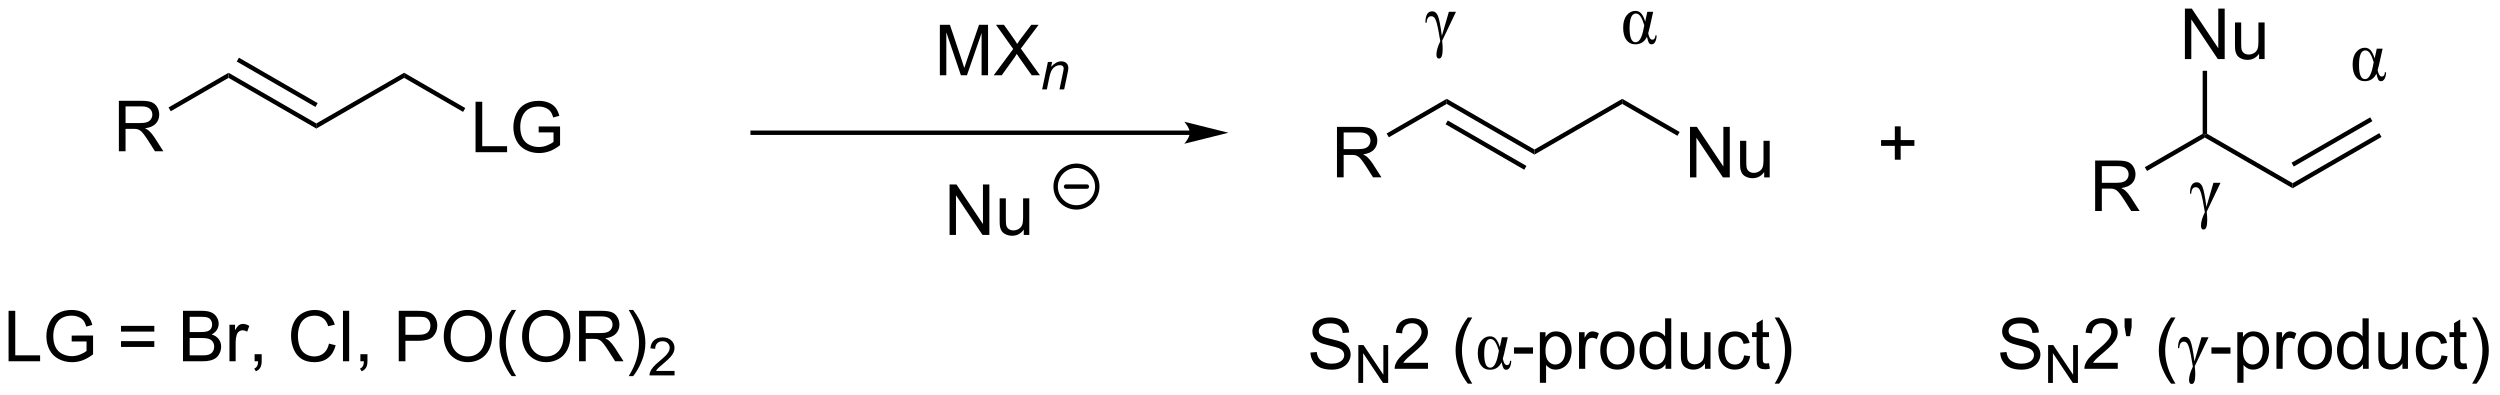 <?xml version="1.0" encoding="UTF-8"?>
<!DOCTYPE svg PUBLIC '-//W3C//DTD SVG 1.0//EN'
          'http://www.w3.org/TR/2001/REC-SVG-20010904/DTD/svg10.dtd'>
<svg stroke-dasharray="none" shape-rendering="auto" xmlns="http://www.w3.org/2000/svg" font-family="'Dialog'" text-rendering="auto" width="778" fill-opacity="1" color-interpolation="auto" color-rendering="auto" preserveAspectRatio="xMidYMid meet" font-size="12px" viewBox="0 0 778 123" fill="black" xmlns:xlink="http://www.w3.org/1999/xlink" stroke="black" image-rendering="auto" stroke-miterlimit="10" stroke-linecap="square" stroke-linejoin="miter" font-style="normal" stroke-width="1" height="123" stroke-dashoffset="0" font-weight="normal" stroke-opacity="1"
><!--Generated by the Batik Graphics2D SVG Generator--><defs id="genericDefs"
  /><g
  ><defs id="defs1"
    ><clipPath clipPathUnits="userSpaceOnUse" id="clipPath1"
      ><path d="M1.248 4.867 L292.683 4.867 L292.683 50.679 L1.248 50.679 L1.248 4.867 Z"
      /></clipPath
      ><clipPath clipPathUnits="userSpaceOnUse" id="clipPath2"
      ><path d="M-0.386 30.284 L-0.386 74.822 L282.945 74.822 L282.945 30.284 Z"
      /></clipPath
    ></defs
    ><g transform="scale(2.667,2.667) translate(-1.248,-4.867) matrix(1.029,0,0,1.029,1.646,-26.283)"
    ><path d="M25.549 39.113 L25.549 38.535 L35.508 44.285 L35.508 44.863 ZM26.459 37.248 L35.383 42.4 L35.633 41.967 L26.709 36.815 Z" stroke="none" clip-path="url(#clipPath2)"
    /></g
    ><g transform="matrix(2.743,0,0,2.743,1.06,-83.066)"
    ><path d="M13.1 47.447 L13.1 41.72 L15.639 41.72 Q16.404 41.72 16.803 41.874 Q17.201 42.027 17.438 42.418 Q17.678 42.809 17.678 43.282 Q17.678 43.892 17.282 44.311 Q16.889 44.728 16.063 44.84 Q16.365 44.986 16.522 45.126 Q16.852 45.431 17.149 45.887 L18.147 47.447 L17.194 47.447 L16.436 46.254 Q16.102 45.738 15.886 45.465 Q15.673 45.191 15.504 45.082 Q15.334 44.972 15.157 44.931 Q15.03 44.902 14.735 44.902 L13.858 44.902 L13.858 47.447 L13.1 47.447 ZM13.858 44.246 L15.485 44.246 Q16.006 44.246 16.298 44.139 Q16.592 44.032 16.743 43.795 Q16.897 43.559 16.897 43.282 Q16.897 42.876 16.6 42.616 Q16.305 42.353 15.67 42.353 L13.858 42.353 L13.858 44.246 Z" stroke="none" clip-path="url(#clipPath2)"
    /></g
    ><g transform="matrix(2.743,0,0,2.743,1.06,-83.066)"
    ><path d="M25.549 38.535 L25.549 39.113 L18.985 42.903 L18.735 42.47 Z" stroke="none" clip-path="url(#clipPath2)"
    /></g
    ><g transform="matrix(2.743,0,0,2.743,1.06,-83.066)"
    ><path d="M35.508 44.863 L35.508 44.285 L45.463 38.538 L45.463 39.115 Z" stroke="none" clip-path="url(#clipPath2)"
    /></g
    ><g transform="matrix(2.743,0,0,2.743,1.06,-83.066)"
    ><path d="M53.566 47.549 L53.566 41.822 L54.324 41.822 L54.324 46.872 L57.145 46.872 L57.145 47.549 L53.566 47.549 ZM60.727 45.302 L60.727 44.63 L63.154 44.627 L63.154 46.752 Q62.594 47.197 62 47.424 Q61.406 47.648 60.781 47.648 Q59.937 47.648 59.247 47.286 Q58.56 46.924 58.208 46.242 Q57.857 45.557 57.857 44.713 Q57.857 43.877 58.206 43.153 Q58.555 42.427 59.211 42.075 Q59.867 41.724 60.724 41.724 Q61.344 41.724 61.846 41.927 Q62.349 42.127 62.633 42.487 Q62.919 42.846 63.068 43.424 L62.383 43.612 Q62.255 43.174 62.062 42.924 Q61.872 42.674 61.516 42.523 Q61.161 42.372 60.727 42.372 Q60.208 42.372 59.828 42.531 Q59.45 42.69 59.216 42.947 Q58.984 43.205 58.857 43.513 Q58.638 44.044 58.638 44.666 Q58.638 45.432 58.901 45.947 Q59.164 46.463 59.667 46.713 Q60.172 46.963 60.739 46.963 Q61.232 46.963 61.7 46.773 Q62.169 46.583 62.411 46.369 L62.411 45.302 L60.727 45.302 Z" stroke="none" clip-path="url(#clipPath2)"
    /></g
    ><g transform="matrix(2.743,0,0,2.743,1.06,-83.066)"
    ><path d="M45.463 39.115 L45.463 38.538 L52.399 42.543 L52.149 42.976 Z" stroke="none" clip-path="url(#clipPath2)"
    /></g
    ><g transform="matrix(2.743,0,0,2.743,1.06,-83.066)"
    ><path d="M134.6 45.094 L85.003 45.094 L84.753 45.094 L84.753 45.594 L85.003 45.594 L134.6 45.594 L134.85 45.594 L134.85 45.094 L134.6 45.094 ZM138.975 45.344 L133.975 44.094 C133.975 44.094 134.6 44.797 134.6 45.344 C134.6 45.891 133.975 46.594 133.975 46.594 Z" stroke="none" clip-path="url(#clipPath2)"
    /></g
    ><g transform="matrix(2.743,0,0,2.743,1.06,-83.066)"
    ><path d="M163.745 42.07 L163.745 41.493 L173.704 47.243 L173.704 47.82 ZM163.62 44.388 L172.544 49.541 L172.794 49.108 L163.87 43.955 Z" stroke="none" clip-path="url(#clipPath2)"
    /></g
    ><g transform="matrix(2.743,0,0,2.743,1.06,-83.066)"
    ><path d="M151.296 50.404 L151.296 44.677 L153.835 44.677 Q154.6 44.677 154.999 44.831 Q155.397 44.985 155.634 45.375 Q155.874 45.766 155.874 46.24 Q155.874 46.849 155.478 47.269 Q155.085 47.685 154.259 47.797 Q154.561 47.943 154.718 48.084 Q155.048 48.388 155.345 48.844 L156.343 50.404 L155.389 50.404 L154.632 49.211 Q154.298 48.696 154.082 48.422 Q153.869 48.149 153.699 48.039 Q153.53 47.93 153.353 47.888 Q153.225 47.86 152.931 47.86 L152.054 47.86 L152.054 50.404 L151.296 50.404 ZM152.054 47.203 L153.681 47.203 Q154.202 47.203 154.494 47.097 Q154.788 46.99 154.939 46.753 Q155.093 46.516 155.093 46.24 Q155.093 45.834 154.796 45.573 Q154.501 45.31 153.866 45.31 L152.054 45.31 L152.054 47.203 Z" stroke="none" clip-path="url(#clipPath2)"
    /></g
    ><g transform="matrix(2.743,0,0,2.743,1.06,-83.066)"
    ><path d="M163.745 41.493 L163.745 42.07 L157.181 45.86 L156.931 45.427 Z" stroke="none" clip-path="url(#clipPath2)"
    /></g
    ><g transform="matrix(2.743,0,0,2.743,1.06,-83.066)"
    ><path d="M173.704 47.82 L173.704 47.243 L183.659 41.496 L183.659 42.073 Z" stroke="none" clip-path="url(#clipPath2)"
    /></g
    ><g transform="matrix(2.743,0,0,2.743,1.06,-83.066)"
    ><path d="M191.348 50.407 L191.348 44.68 L192.127 44.68 L195.135 49.175 L195.135 44.68 L195.861 44.68 L195.861 50.407 L195.083 50.407 L192.075 45.907 L192.075 50.407 L191.348 50.407 ZM199.764 50.407 L199.764 49.797 Q199.279 50.5 198.446 50.5 Q198.079 50.5 197.761 50.36 Q197.443 50.219 197.287 50.006 Q197.133 49.792 197.071 49.485 Q197.029 49.276 197.029 48.828 L197.029 46.258 L197.732 46.258 L197.732 48.558 Q197.732 49.11 197.774 49.3 Q197.842 49.578 198.055 49.737 Q198.272 49.894 198.587 49.894 Q198.904 49.894 199.18 49.732 Q199.459 49.571 199.573 49.292 Q199.688 49.011 199.688 48.48 L199.688 46.258 L200.391 46.258 L200.391 50.407 L199.764 50.407 Z" stroke="none" clip-path="url(#clipPath2)"
    /></g
    ><g transform="matrix(2.743,0,0,2.743,1.06,-83.066)"
    ><path d="M183.659 42.073 L183.659 41.496 L190.173 45.257 L189.923 45.69 Z" stroke="none" clip-path="url(#clipPath2)"
    /></g
    ><g transform="matrix(2.743,0,0,2.743,1.06,-83.066)"
    ><path d="M186.504 31.624 L187.168 31.624 L186.767 33.431 Q186.65 33.947 186.606 34.064 Q186.762 34.783 187.059 34.783 Q187.41 34.783 187.423 34.298 L187.564 34.298 Q187.551 34.751 187.397 35.033 Q187.244 35.311 186.994 35.311 Q186.785 35.311 186.684 35.145 Q186.582 34.975 186.465 34.455 Q186.059 35.311 185.137 35.311 Q184.509 35.311 184.137 34.822 Q183.767 34.33 183.767 33.415 Q183.767 32.517 184.173 32.017 Q184.579 31.517 185.15 31.517 Q185.551 31.517 185.809 31.803 Q186.066 32.087 186.267 32.733 L186.504 31.624 ZM186.16 33.155 Q185.978 32.525 185.751 32.173 Q185.525 31.819 185.207 31.819 Q184.494 31.819 184.494 33.491 Q184.494 35.077 185.176 35.077 Q185.769 35.077 186.056 33.678 L186.16 33.155 Z" stroke="none" clip-path="url(#clipPath2)"
    /></g
    ><g transform="matrix(2.743,0,0,2.743,1.06,-83.066)"
    ><path d="M163.991 31.624 L164.796 31.624 L163.228 34.908 Q163.288 35.436 163.288 35.832 Q163.288 36.928 162.877 36.928 Q162.58 36.928 162.58 36.468 Q162.58 35.866 163.017 34.96 Q162.931 34.397 162.778 33.605 Q162.624 32.811 162.46 32.468 Q162.299 32.124 161.999 32.124 Q161.507 32.124 161.47 32.858 L161.33 32.858 Q161.33 31.569 162.095 31.569 Q162.538 31.569 162.752 32.09 Q162.968 32.611 163.195 34.358 L163.991 31.624 Z" stroke="none" clip-path="url(#clipPath2)"
    /></g
    ><g transform="matrix(2.743,0,0,2.743,1.06,-83.066)"
    ><path d="M107.346 56.935 L107.346 51.209 L108.124 51.209 L111.132 55.704 L111.132 51.209 L111.859 51.209 L111.859 56.935 L111.08 56.935 L108.072 52.435 L108.072 56.935 L107.346 56.935 ZM115.761 56.935 L115.761 56.326 Q115.277 57.029 114.443 57.029 Q114.076 57.029 113.758 56.889 Q113.441 56.748 113.284 56.535 Q113.131 56.321 113.068 56.014 Q113.027 55.805 113.027 55.357 L113.027 52.787 L113.73 52.787 L113.73 55.087 Q113.73 55.639 113.772 55.829 Q113.839 56.107 114.053 56.266 Q114.269 56.422 114.584 56.422 Q114.902 56.422 115.178 56.261 Q115.456 56.1 115.571 55.821 Q115.686 55.54 115.686 55.008 L115.686 52.787 L116.389 52.787 L116.389 56.935 L115.761 56.935 Z" stroke="none" clip-path="url(#clipPath2)"
    /></g
    ><g stroke-width="0.5" transform="matrix(2.743,0,0,2.743,1.06,-83.066)" stroke-linejoin="round" stroke-linecap="round"
    ><path fill="none" d="M121.741 53.813 C120.436 53.813 119.378 52.756 119.378 51.451 C119.378 50.146 120.436 49.089 121.741 49.089 C123.046 49.089 124.103 50.146 124.103 51.451 C124.103 52.756 123.046 53.813 121.741 53.813 M120.56 51.451 L122.922 51.451" clip-path="url(#clipPath2)"
    /></g
    ><g transform="matrix(2.743,0,0,2.743,1.06,-83.066)"
    ><path d="M106.243 38.824 L106.243 33.097 L107.384 33.097 L108.741 37.152 Q108.928 37.717 109.014 37.999 Q109.111 37.686 109.319 37.082 L110.689 33.097 L111.71 33.097 L111.71 38.824 L110.978 38.824 L110.978 34.03 L109.314 38.824 L108.631 38.824 L106.975 33.949 L106.975 38.824 L106.243 38.824 ZM112.35 38.824 L114.564 35.84 L112.611 33.097 L113.514 33.097 L114.553 34.566 Q114.876 35.022 115.014 35.269 Q115.204 34.957 115.467 34.616 L116.618 33.097 L117.444 33.097 L115.431 35.795 L117.6 38.824 L116.663 38.824 L115.22 36.78 Q115.1 36.605 114.97 36.397 Q114.78 36.709 114.697 36.827 L113.259 38.824 L112.35 38.824 Z" stroke="none" clip-path="url(#clipPath2)"
    /></g
    ><g transform="matrix(2.743,0,0,2.743,1.06,-83.066)"
    ><path d="M117.849 40.424 L118.499 37.313 L118.98 37.313 L118.866 37.854 Q119.179 37.535 119.45 37.389 Q119.724 37.242 120.009 37.242 Q120.386 37.242 120.601 37.447 Q120.818 37.653 120.818 37.994 Q120.818 38.168 120.741 38.539 L120.345 40.424 L119.816 40.424 L120.228 38.451 Q120.29 38.164 120.29 38.028 Q120.29 37.871 120.183 37.776 Q120.075 37.678 119.874 37.678 Q119.466 37.678 119.148 37.971 Q118.831 38.264 118.681 38.977 L118.38 40.424 L117.849 40.424 Z" stroke="none" clip-path="url(#clipPath2)"
    /></g
    ><g transform="matrix(2.743,0,0,2.743,1.06,-83.066)"
    ><path d="M0.586 71.273 L0.586 65.547 L1.344 65.547 L1.344 70.596 L4.164 70.596 L4.164 71.273 L0.586 71.273 ZM7.746 69.026 L7.746 68.354 L10.173 68.352 L10.173 70.477 Q9.613 70.922 9.02 71.148 Q8.426 71.373 7.801 71.373 Q6.957 71.373 6.267 71.01 Q5.579 70.648 5.228 69.966 Q4.876 69.281 4.876 68.438 Q4.876 67.602 5.225 66.878 Q5.574 66.151 6.231 65.799 Q6.887 65.448 7.744 65.448 Q8.363 65.448 8.866 65.651 Q9.368 65.852 9.652 66.211 Q9.939 66.57 10.087 67.148 L9.402 67.336 Q9.275 66.898 9.082 66.648 Q8.892 66.398 8.535 66.248 Q8.181 66.096 7.746 66.096 Q7.228 66.096 6.848 66.255 Q6.47 66.414 6.236 66.672 Q6.004 66.93 5.876 67.237 Q5.658 67.768 5.658 68.391 Q5.658 69.156 5.921 69.672 Q6.184 70.188 6.686 70.438 Q7.191 70.688 7.759 70.688 Q8.251 70.688 8.72 70.498 Q9.189 70.307 9.431 70.094 L9.431 69.026 L7.746 69.026 ZM17.121 67.906 L13.34 67.906 L13.34 67.25 L17.121 67.25 L17.121 67.906 ZM17.121 69.643 L13.34 69.643 L13.34 68.987 L17.121 68.987 L17.121 69.643 ZM20.375 71.273 L20.375 65.547 L22.523 65.547 Q23.18 65.547 23.576 65.721 Q23.974 65.893 24.198 66.255 Q24.422 66.617 24.422 67.01 Q24.422 67.378 24.221 67.703 Q24.023 68.026 23.622 68.227 Q24.141 68.378 24.419 68.745 Q24.701 69.112 24.701 69.612 Q24.701 70.016 24.529 70.362 Q24.359 70.706 24.109 70.893 Q23.859 71.081 23.482 71.177 Q23.107 71.273 22.56 71.273 L20.375 71.273 ZM21.133 67.953 L22.372 67.953 Q22.875 67.953 23.094 67.885 Q23.383 67.799 23.529 67.602 Q23.677 67.401 23.677 67.102 Q23.677 66.815 23.539 66.599 Q23.404 66.383 23.148 66.302 Q22.896 66.221 22.279 66.221 L21.133 66.221 L21.133 67.953 ZM21.133 70.596 L22.56 70.596 Q22.927 70.596 23.076 70.57 Q23.336 70.523 23.51 70.414 Q23.688 70.305 23.799 70.096 Q23.914 69.885 23.914 69.612 Q23.914 69.292 23.75 69.057 Q23.586 68.82 23.294 68.724 Q23.005 68.628 22.458 68.628 L21.133 68.628 L21.133 70.596 ZM25.646 71.273 L25.646 67.125 L26.279 67.125 L26.279 67.753 Q26.521 67.313 26.724 67.172 Q26.93 67.031 27.177 67.031 Q27.531 67.031 27.898 67.258 L27.656 67.909 Q27.398 67.758 27.141 67.758 Q26.912 67.758 26.727 67.896 Q26.544 68.034 26.466 68.281 Q26.349 68.656 26.349 69.102 L26.349 71.273 L25.646 71.273 ZM28.5 71.273 L28.5 70.471 L29.302 70.471 L29.302 71.273 Q29.302 71.716 29.146 71.987 Q28.99 72.258 28.648 72.406 L28.453 72.107 Q28.677 72.008 28.781 71.818 Q28.888 71.63 28.898 71.273 L28.5 71.273 ZM36.938 69.266 L37.695 69.456 Q37.458 70.391 36.839 70.883 Q36.219 71.373 35.325 71.373 Q34.398 71.373 33.818 70.995 Q33.24 70.617 32.935 69.904 Q32.633 69.188 32.633 68.367 Q32.633 67.471 32.974 66.807 Q33.318 66.141 33.948 65.794 Q34.578 65.448 35.336 65.448 Q36.195 65.448 36.781 65.885 Q37.367 66.323 37.599 67.117 L36.852 67.292 Q36.654 66.667 36.273 66.383 Q35.896 66.096 35.32 66.096 Q34.661 66.096 34.216 66.414 Q33.773 66.729 33.594 67.263 Q33.414 67.797 33.414 68.362 Q33.414 69.094 33.628 69.638 Q33.841 70.182 34.289 70.453 Q34.74 70.721 35.263 70.721 Q35.898 70.721 36.339 70.354 Q36.781 69.987 36.938 69.266 ZM38.525 71.273 L38.525 65.547 L39.228 65.547 L39.228 71.273 L38.525 71.273 ZM40.5 71.273 L40.5 70.471 L41.302 70.471 L41.302 71.273 Q41.302 71.716 41.146 71.987 Q40.99 72.258 40.648 72.406 L40.453 72.107 Q40.677 72.008 40.781 71.818 Q40.888 71.63 40.898 71.273 L40.5 71.273 ZM44.852 71.273 L44.852 65.547 L47.013 65.547 Q47.583 65.547 47.883 65.602 Q48.305 65.672 48.589 65.87 Q48.875 66.065 49.05 66.422 Q49.224 66.776 49.224 67.203 Q49.224 67.932 48.758 68.44 Q48.294 68.945 47.078 68.945 L45.609 68.945 L45.609 71.273 L44.852 71.273 ZM45.609 68.268 L47.091 68.268 Q47.825 68.268 48.133 67.995 Q48.443 67.721 48.443 67.227 Q48.443 66.867 48.26 66.612 Q48.078 66.354 47.781 66.273 Q47.591 66.221 47.075 66.221 L45.609 66.221 L45.609 68.268 ZM49.958 68.484 Q49.958 67.057 50.724 66.253 Q51.49 65.445 52.7 65.445 Q53.492 65.445 54.128 65.826 Q54.766 66.203 55.099 66.88 Q55.435 67.557 55.435 68.417 Q55.435 69.289 55.083 69.977 Q54.732 70.664 54.086 71.018 Q53.443 71.373 52.695 71.373 Q51.888 71.373 51.25 70.982 Q50.615 70.589 50.286 69.914 Q49.958 69.237 49.958 68.484 ZM50.74 68.495 Q50.74 69.531 51.294 70.128 Q51.852 70.721 52.693 70.721 Q53.547 70.721 54.099 70.12 Q54.654 69.518 54.654 68.414 Q54.654 67.714 54.417 67.193 Q54.18 66.672 53.724 66.385 Q53.271 66.096 52.703 66.096 Q51.898 66.096 51.318 66.651 Q50.74 67.203 50.74 68.495 ZM57.665 72.958 Q57.082 72.224 56.678 71.24 Q56.277 70.253 56.277 69.198 Q56.277 68.268 56.579 67.417 Q56.931 66.43 57.665 65.448 L58.168 65.448 Q57.697 66.26 57.543 66.609 Q57.306 67.148 57.168 67.734 Q57.001 68.464 57.001 69.203 Q57.001 71.081 58.168 72.958 L57.665 72.958 ZM58.845 68.484 Q58.845 67.057 59.611 66.253 Q60.376 65.445 61.587 65.445 Q62.379 65.445 63.014 65.826 Q63.652 66.203 63.986 66.88 Q64.322 67.557 64.322 68.417 Q64.322 69.289 63.97 69.977 Q63.618 70.664 62.973 71.018 Q62.329 71.373 61.582 71.373 Q60.775 71.373 60.137 70.982 Q59.501 70.589 59.173 69.914 Q58.845 69.237 58.845 68.484 ZM59.626 68.495 Q59.626 69.531 60.181 70.128 Q60.738 70.721 61.579 70.721 Q62.434 70.721 62.986 70.12 Q63.54 69.518 63.54 68.414 Q63.54 67.714 63.303 67.193 Q63.066 66.672 62.611 66.385 Q62.158 66.096 61.59 66.096 Q60.785 66.096 60.204 66.651 Q59.626 67.203 59.626 68.495 ZM65.31 71.273 L65.31 65.547 L67.849 65.547 Q68.615 65.547 69.013 65.701 Q69.412 65.854 69.648 66.245 Q69.888 66.635 69.888 67.109 Q69.888 67.719 69.492 68.138 Q69.099 68.555 68.273 68.667 Q68.576 68.813 68.732 68.953 Q69.062 69.258 69.359 69.714 L70.357 71.273 L69.404 71.273 L68.646 70.081 Q68.312 69.565 68.096 69.292 Q67.883 69.018 67.713 68.909 Q67.544 68.799 67.367 68.758 Q67.24 68.729 66.945 68.729 L66.068 68.729 L66.068 71.273 L65.31 71.273 ZM66.068 68.073 L67.695 68.073 Q68.216 68.073 68.508 67.966 Q68.802 67.859 68.953 67.623 Q69.107 67.385 69.107 67.109 Q69.107 66.703 68.81 66.443 Q68.516 66.18 67.88 66.18 L66.068 66.18 L66.068 68.073 ZM71.447 72.958 L70.941 72.958 Q72.111 71.081 72.111 69.203 Q72.111 68.469 71.941 67.745 Q71.809 67.159 71.572 66.62 Q71.418 66.268 70.941 65.448 L71.447 65.448 Q72.181 66.43 72.533 67.417 Q72.832 68.268 72.832 69.198 Q72.832 70.253 72.428 71.24 Q72.025 72.224 71.447 72.958 Z" stroke="none" clip-path="url(#clipPath2)"
    /></g
    ><g transform="matrix(2.743,0,0,2.743,1.06,-83.066)"
    ><path d="M76.143 72.366 L76.143 72.874 L73.303 72.874 Q73.297 72.682 73.365 72.506 Q73.473 72.217 73.711 71.936 Q73.951 71.655 74.402 71.286 Q75.102 70.711 75.348 70.376 Q75.594 70.04 75.594 69.741 Q75.594 69.428 75.369 69.213 Q75.147 68.996 74.785 68.996 Q74.404 68.996 74.176 69.225 Q73.947 69.454 73.945 69.858 L73.402 69.803 Q73.459 69.196 73.822 68.879 Q74.186 68.561 74.797 68.561 Q75.416 68.561 75.775 68.905 Q76.137 69.246 76.137 69.752 Q76.137 70.01 76.031 70.26 Q75.926 70.508 75.68 70.784 Q75.436 71.059 74.867 71.54 Q74.393 71.938 74.258 72.081 Q74.123 72.223 74.035 72.366 L76.143 72.366 Z" stroke="none" clip-path="url(#clipPath2)"
    /></g
    ><g transform="matrix(2.743,0,0,2.743,1.06,-83.066)"
    ><path d="M214.585 48.402 L214.585 46.831 L213.025 46.831 L213.025 46.175 L214.585 46.175 L214.585 44.618 L215.249 44.618 L215.249 46.175 L216.806 46.175 L216.806 46.831 L215.249 46.831 L215.249 48.402 L214.585 48.402 Z" stroke="none" clip-path="url(#clipPath2)"
    /></g
    ><g transform="matrix(2.743,0,0,2.743,1.06,-83.066)"
    ><path d="M249.762 45.891 L249.762 45.602 L250.012 45.458 L259.721 51.063 L259.721 51.641 Z" stroke="none" clip-path="url(#clipPath2)"
    /></g
    ><g transform="matrix(2.743,0,0,2.743,1.06,-83.066)"
    ><path d="M237.313 54.224 L237.313 48.498 L239.852 48.498 Q240.617 48.498 241.016 48.652 Q241.414 48.805 241.651 49.196 Q241.891 49.587 241.891 50.06 Q241.891 50.67 241.495 51.089 Q241.102 51.506 240.276 51.618 Q240.578 51.764 240.735 51.904 Q241.065 52.209 241.362 52.665 L242.36 54.224 L241.406 54.224 L240.649 53.032 Q240.315 52.516 240.099 52.243 Q239.886 51.969 239.716 51.86 Q239.547 51.751 239.37 51.709 Q239.242 51.68 238.948 51.68 L238.071 51.68 L238.071 54.224 L237.313 54.224 ZM238.071 51.024 L239.698 51.024 Q240.219 51.024 240.511 50.917 Q240.805 50.81 240.956 50.574 Q241.11 50.337 241.11 50.06 Q241.11 49.654 240.813 49.394 Q240.518 49.131 239.883 49.131 L238.071 49.131 L238.071 51.024 Z" stroke="none" clip-path="url(#clipPath2)"
    /></g
    ><g transform="matrix(2.743,0,0,2.743,1.06,-83.066)"
    ><path d="M249.512 45.458 L249.762 45.602 L249.762 45.891 L243.198 49.681 L242.948 49.248 Z" stroke="none" clip-path="url(#clipPath2)"
    /></g
    ><g transform="matrix(2.743,0,0,2.743,1.06,-83.066)"
    ><path d="M259.721 51.641 L259.721 51.063 L269.551 45.388 L269.801 45.821 ZM259.846 49.179 L268.767 44.029 L268.517 43.596 L259.596 48.746 Z" stroke="none" clip-path="url(#clipPath2)"
    /></g
    ><g transform="matrix(2.743,0,0,2.743,1.06,-83.066)"
    ><path d="M269.261 35.806 L269.925 35.806 L269.524 37.614 Q269.407 38.129 269.362 38.247 Q269.519 38.965 269.815 38.965 Q270.167 38.965 270.18 38.481 L270.321 38.481 Q270.308 38.934 270.154 39.215 Q270 39.494 269.75 39.494 Q269.542 39.494 269.44 39.327 Q269.339 39.158 269.222 38.637 Q268.815 39.494 267.894 39.494 Q267.266 39.494 266.894 39.004 Q266.524 38.512 266.524 37.598 Q266.524 36.7 266.93 36.2 Q267.336 35.7 267.907 35.7 Q268.308 35.7 268.565 35.986 Q268.823 36.27 269.024 36.916 L269.261 35.806 ZM268.917 37.338 Q268.735 36.708 268.508 36.356 Q268.282 36.002 267.964 36.002 Q267.25 36.002 267.25 37.674 Q267.25 39.26 267.933 39.26 Q268.526 39.26 268.813 37.861 L268.917 37.338 Z" stroke="none" clip-path="url(#clipPath2)"
    /></g
    ><g transform="matrix(2.743,0,0,2.743,1.06,-83.066)"
    ><path d="M250.733 51.02 L251.537 51.02 L249.97 54.304 Q250.03 54.833 250.03 55.228 Q250.03 56.325 249.618 56.325 Q249.321 56.325 249.321 55.864 Q249.321 55.262 249.759 54.356 Q249.673 53.793 249.519 53.002 Q249.366 52.208 249.202 51.864 Q249.04 51.52 248.741 51.52 Q248.248 51.52 248.212 52.254 L248.071 52.254 Q248.071 50.965 248.837 50.965 Q249.28 50.965 249.493 51.486 Q249.709 52.007 249.936 53.754 L250.733 51.02 Z" stroke="none" clip-path="url(#clipPath2)"
    /></g
    ><g transform="matrix(2.743,0,0,2.743,1.06,-83.066)"
    ><path d="M247.497 36.983 L247.497 31.256 L248.275 31.256 L251.283 35.751 L251.283 31.256 L252.01 31.256 L252.01 36.983 L251.231 36.983 L248.223 32.483 L248.223 36.983 L247.497 36.983 ZM255.912 36.983 L255.912 36.373 Q255.428 37.076 254.594 37.076 Q254.227 37.076 253.909 36.936 Q253.592 36.795 253.435 36.581 Q253.282 36.368 253.219 36.061 Q253.178 35.852 253.178 35.404 L253.178 32.834 L253.881 32.834 L253.881 35.133 Q253.881 35.686 253.922 35.876 Q253.99 36.154 254.204 36.313 Q254.42 36.469 254.735 36.469 Q255.053 36.469 255.329 36.308 Q255.607 36.147 255.722 35.868 Q255.836 35.587 255.836 35.055 L255.836 32.834 L256.54 32.834 L256.54 36.983 L255.912 36.983 Z" stroke="none" clip-path="url(#clipPath2)"
    /></g
    ><g transform="matrix(2.743,0,0,2.743,1.06,-83.066)"
    ><path d="M250.012 45.458 L249.762 45.602 L249.512 45.458 L249.512 38.312 L250.012 38.312 Z" stroke="none" clip-path="url(#clipPath2)"
    /></g
    ><g transform="matrix(2.743,0,0,2.743,1.06,-83.066)"
    ><path d="M148.287 70.282 L149.003 70.22 Q149.052 70.65 149.237 70.926 Q149.425 71.202 149.815 71.371 Q150.206 71.54 150.693 71.54 Q151.128 71.54 151.458 71.413 Q151.792 71.282 151.953 71.058 Q152.115 70.834 152.115 70.569 Q152.115 70.298 151.958 70.097 Q151.802 69.897 151.443 69.759 Q151.214 69.67 150.425 69.48 Q149.636 69.29 149.318 69.124 Q148.909 68.907 148.706 68.59 Q148.505 68.272 148.505 67.876 Q148.505 67.444 148.75 67.066 Q148.998 66.689 149.469 66.493 Q149.943 66.298 150.521 66.298 Q151.159 66.298 151.643 66.504 Q152.13 66.709 152.391 67.108 Q152.654 67.506 152.675 68.009 L151.948 68.064 Q151.888 67.522 151.55 67.246 Q151.214 66.967 150.552 66.967 Q149.865 66.967 149.55 67.22 Q149.237 67.47 149.237 67.827 Q149.237 68.134 149.458 68.334 Q149.677 68.532 150.602 68.743 Q151.526 68.952 151.87 69.108 Q152.37 69.337 152.607 69.691 Q152.846 70.045 152.846 70.506 Q152.846 70.962 152.583 71.368 Q152.323 71.772 151.831 71.999 Q151.341 72.222 150.729 72.222 Q149.951 72.222 149.425 71.996 Q148.901 71.767 148.602 71.314 Q148.302 70.858 148.287 70.282 Z" stroke="none" clip-path="url(#clipPath2)"
    /></g
    ><g transform="matrix(2.743,0,0,2.743,1.06,-83.066)"
    ><path d="M153.72 73.724 L153.72 69.429 L154.304 69.429 L156.56 72.8 L156.56 69.429 L157.105 69.429 L157.105 73.724 L156.521 73.724 L154.265 70.349 L154.265 73.724 L153.72 73.724 Z" stroke="none" clip-path="url(#clipPath2)"
    /></g
    ><g transform="matrix(2.743,0,0,2.743,1.06,-83.066)"
    ><path d="M161.625 71.446 L161.625 72.124 L157.838 72.124 Q157.831 71.868 157.922 71.634 Q158.065 71.249 158.383 70.874 Q158.703 70.499 159.304 70.006 Q160.237 69.241 160.565 68.793 Q160.893 68.345 160.893 67.946 Q160.893 67.53 160.594 67.243 Q160.297 66.954 159.815 66.954 Q159.307 66.954 159.002 67.259 Q158.698 67.564 158.695 68.103 L157.971 68.03 Q158.047 67.22 158.531 66.798 Q159.016 66.374 159.831 66.374 Q160.656 66.374 161.135 66.832 Q161.617 67.288 161.617 67.962 Q161.617 68.306 161.476 68.639 Q161.336 68.97 161.008 69.337 Q160.682 69.704 159.924 70.345 Q159.292 70.876 159.112 71.066 Q158.932 71.256 158.815 71.446 L161.625 71.446 ZM166.141 73.808 Q165.557 73.074 165.154 72.09 Q164.752 71.103 164.752 70.048 Q164.752 69.118 165.054 68.267 Q165.406 67.28 166.141 66.298 L166.643 66.298 Q166.172 67.111 166.018 67.459 Q165.781 67.999 165.643 68.584 Q165.476 69.314 165.476 70.053 Q165.476 71.931 166.643 73.808 L166.141 73.808 Z" stroke="none" clip-path="url(#clipPath2)"
    /></g
    ><g transform="matrix(2.743,0,0,2.743,1.06,-83.066)"
    ><path d="M170.01 68.545 L170.674 68.545 L170.273 70.353 Q170.156 70.868 170.112 70.986 Q170.268 71.704 170.565 71.704 Q170.917 71.704 170.929 71.22 L171.07 71.22 Q171.057 71.673 170.904 71.954 Q170.75 72.233 170.5 72.233 Q170.292 72.233 170.19 72.066 Q170.088 71.897 169.971 71.376 Q169.565 72.233 168.643 72.233 Q168.015 72.233 167.643 71.743 Q167.273 71.251 167.273 70.337 Q167.273 69.439 167.679 68.939 Q168.086 68.439 168.656 68.439 Q169.057 68.439 169.315 68.725 Q169.573 69.009 169.773 69.655 L170.01 68.545 ZM169.667 70.077 Q169.484 69.446 169.258 69.095 Q169.031 68.741 168.713 68.741 Q168 68.741 168 70.413 Q168 71.999 168.682 71.999 Q169.276 71.999 169.562 70.6 L169.667 70.077 Z" stroke="none" clip-path="url(#clipPath2)"
    /></g
    ><g transform="matrix(2.743,0,0,2.743,1.06,-83.066)"
    ><path d="M171.379 70.405 L171.379 69.696 L173.538 69.696 L173.538 70.405 L171.379 70.405 ZM174.316 73.715 L174.316 67.975 L174.957 67.975 L174.957 68.514 Q175.183 68.196 175.467 68.04 Q175.754 67.881 176.16 67.881 Q176.691 67.881 177.097 68.155 Q177.504 68.428 177.709 68.926 Q177.918 69.423 177.918 70.017 Q177.918 70.655 177.689 71.165 Q177.459 71.673 177.025 71.946 Q176.59 72.217 176.108 72.217 Q175.756 72.217 175.478 72.069 Q175.199 71.92 175.019 71.694 L175.019 73.715 L174.316 73.715 ZM174.952 70.071 Q174.952 70.874 175.275 71.256 Q175.6 71.639 176.061 71.639 Q176.53 71.639 176.863 71.243 Q177.199 70.845 177.199 70.014 Q177.199 69.22 176.871 68.827 Q176.545 68.431 176.092 68.431 Q175.644 68.431 175.298 68.853 Q174.952 69.272 174.952 70.071 ZM178.758 72.124 L178.758 67.975 L179.39 67.975 L179.39 68.603 Q179.633 68.163 179.836 68.022 Q180.042 67.881 180.289 67.881 Q180.643 67.881 181.01 68.108 L180.768 68.759 Q180.51 68.608 180.252 68.608 Q180.023 68.608 179.838 68.746 Q179.656 68.884 179.578 69.131 Q179.461 69.506 179.461 69.952 L179.461 72.124 L178.758 72.124 ZM181.167 70.048 Q181.167 68.897 181.807 68.342 Q182.344 67.881 183.112 67.881 Q183.969 67.881 184.51 68.441 Q185.054 69.001 185.054 69.991 Q185.054 70.79 184.812 71.251 Q184.573 71.709 184.114 71.965 Q183.656 72.217 183.112 72.217 Q182.242 72.217 181.703 71.66 Q181.167 71.1 181.167 70.048 ZM181.89 70.048 Q181.89 70.845 182.237 71.243 Q182.586 71.639 183.112 71.639 Q183.635 71.639 183.982 71.241 Q184.331 70.842 184.331 70.025 Q184.331 69.256 183.982 68.861 Q183.633 68.462 183.112 68.462 Q182.586 68.462 182.237 68.858 Q181.89 69.251 181.89 70.048 ZM188.569 72.124 L188.569 71.6 Q188.176 72.217 187.41 72.217 Q186.913 72.217 186.496 71.944 Q186.082 71.67 185.853 71.181 Q185.624 70.689 185.624 70.053 Q185.624 69.431 185.829 68.926 Q186.038 68.42 186.452 68.152 Q186.866 67.881 187.379 67.881 Q187.754 67.881 188.045 68.04 Q188.34 68.196 188.522 68.452 L188.522 66.397 L189.222 66.397 L189.222 72.124 L188.569 72.124 ZM186.347 70.053 Q186.347 70.85 186.683 71.246 Q187.019 71.639 187.475 71.639 Q187.936 71.639 188.259 71.261 Q188.582 70.884 188.582 70.111 Q188.582 69.259 188.254 68.861 Q187.926 68.462 187.444 68.462 Q186.975 68.462 186.66 68.845 Q186.347 69.228 186.347 70.053 ZM193.047 72.124 L193.047 71.514 Q192.562 72.217 191.729 72.217 Q191.362 72.217 191.044 72.077 Q190.726 71.936 190.57 71.722 Q190.417 71.509 190.354 71.202 Q190.312 70.993 190.312 70.545 L190.312 67.975 L191.015 67.975 L191.015 70.275 Q191.015 70.827 191.057 71.017 Q191.125 71.295 191.338 71.454 Q191.554 71.611 191.87 71.611 Q192.187 71.611 192.463 71.449 Q192.742 71.288 192.857 71.009 Q192.971 70.728 192.971 70.196 L192.971 67.975 L193.674 67.975 L193.674 72.124 L193.047 72.124 ZM197.483 70.603 L198.176 70.694 Q198.061 71.407 197.595 71.814 Q197.129 72.217 196.449 72.217 Q195.597 72.217 195.079 71.66 Q194.561 71.103 194.561 70.064 Q194.561 69.392 194.782 68.889 Q195.006 68.384 195.462 68.134 Q195.918 67.881 196.452 67.881 Q197.129 67.881 197.558 68.222 Q197.988 68.564 198.108 69.194 L197.426 69.298 Q197.327 68.881 197.079 68.67 Q196.832 68.459 196.48 68.459 Q195.949 68.459 195.616 68.84 Q195.285 69.22 195.285 70.045 Q195.285 70.881 195.605 71.261 Q195.926 71.639 196.441 71.639 Q196.855 71.639 197.131 71.386 Q197.41 71.131 197.483 70.603 ZM200.311 71.493 L200.413 72.116 Q200.116 72.178 199.881 72.178 Q199.499 72.178 199.288 72.058 Q199.077 71.936 198.991 71.738 Q198.905 71.54 198.905 70.907 L198.905 68.522 L198.389 68.522 L198.389 67.975 L198.905 67.975 L198.905 66.946 L199.605 66.525 L199.605 67.975 L200.311 67.975 L200.311 68.522 L199.605 68.522 L199.605 70.946 Q199.605 71.249 199.642 71.334 Q199.678 71.42 199.762 71.472 Q199.847 71.522 200.004 71.522 Q200.121 71.522 200.311 71.493 ZM201.461 73.808 L200.956 73.808 Q202.125 71.931 202.125 70.053 Q202.125 69.319 201.956 68.595 Q201.823 68.009 201.586 67.47 Q201.432 67.118 200.956 66.298 L201.461 66.298 Q202.195 67.28 202.547 68.267 Q202.846 69.118 202.846 70.048 Q202.846 71.103 202.442 72.09 Q202.039 73.074 201.461 73.808 Z" stroke="none" clip-path="url(#clipPath2)"
    /></g
    ><g transform="matrix(2.743,0,0,2.743,1.06,-83.066)"
    ><path d="M226.542 70.282 L227.258 70.22 Q227.308 70.65 227.493 70.926 Q227.68 71.202 228.071 71.371 Q228.461 71.54 228.948 71.54 Q229.383 71.54 229.714 71.413 Q230.047 71.282 230.209 71.058 Q230.37 70.834 230.37 70.569 Q230.37 70.298 230.214 70.097 Q230.058 69.897 229.698 69.759 Q229.469 69.67 228.68 69.48 Q227.891 69.29 227.573 69.124 Q227.164 68.907 226.961 68.59 Q226.761 68.272 226.761 67.876 Q226.761 67.444 227.006 67.066 Q227.253 66.689 227.724 66.493 Q228.198 66.298 228.776 66.298 Q229.414 66.298 229.899 66.504 Q230.386 66.709 230.646 67.108 Q230.909 67.506 230.93 68.009 L230.203 68.064 Q230.143 67.522 229.805 67.246 Q229.469 66.967 228.808 66.967 Q228.12 66.967 227.805 67.22 Q227.493 67.47 227.493 67.827 Q227.493 68.134 227.714 68.334 Q227.933 68.532 228.857 68.743 Q229.782 68.952 230.125 69.108 Q230.625 69.337 230.862 69.691 Q231.102 70.045 231.102 70.506 Q231.102 70.962 230.839 71.368 Q230.578 71.772 230.086 71.999 Q229.597 72.222 228.985 72.222 Q228.206 72.222 227.68 71.996 Q227.157 71.767 226.857 71.314 Q226.558 70.858 226.542 70.282 Z" stroke="none" clip-path="url(#clipPath2)"
    /></g
    ><g transform="matrix(2.743,0,0,2.743,1.06,-83.066)"
    ><path d="M231.976 73.724 L231.976 69.429 L232.56 69.429 L234.815 72.8 L234.815 69.429 L235.36 69.429 L235.36 73.724 L234.776 73.724 L232.52 70.349 L232.52 73.724 L231.976 73.724 Z" stroke="none" clip-path="url(#clipPath2)"
    /></g
    ><g transform="matrix(2.743,0,0,2.743,1.06,-83.066)"
    ><path d="M239.88 71.446 L239.88 72.124 L236.094 72.124 Q236.086 71.868 236.177 71.634 Q236.32 71.249 236.638 70.874 Q236.958 70.499 237.56 70.006 Q238.492 69.241 238.82 68.793 Q239.148 68.345 239.148 67.946 Q239.148 67.53 238.849 67.243 Q238.552 66.954 238.07 66.954 Q237.562 66.954 237.258 67.259 Q236.953 67.564 236.951 68.103 L236.226 68.03 Q236.302 67.22 236.786 66.798 Q237.271 66.374 238.086 66.374 Q238.911 66.374 239.391 66.832 Q239.872 67.288 239.872 67.962 Q239.872 68.306 239.732 68.639 Q239.591 68.97 239.263 69.337 Q238.937 69.704 238.18 70.345 Q237.547 70.876 237.367 71.066 Q237.187 71.256 237.07 71.446 L239.88 71.446 ZM240.832 68.423 L240.652 67.353 L240.652 66.397 L241.454 66.397 L241.454 67.353 L241.267 68.423 L240.832 68.423 ZM245.923 73.808 Q245.34 73.074 244.936 72.09 Q244.535 71.103 244.535 70.048 Q244.535 69.118 244.837 68.267 Q245.189 67.28 245.923 66.298 L246.426 66.298 Q245.954 67.111 245.801 67.459 Q245.564 67.999 245.426 68.584 Q245.259 69.314 245.259 70.053 Q245.259 71.931 246.426 73.808 L245.923 73.808 Z" stroke="none" clip-path="url(#clipPath2)"
    /></g
    ><g transform="matrix(2.743,0,0,2.743,1.06,-83.066)"
    ><path d="M249.376 68.545 L250.181 68.545 L248.613 71.829 Q248.673 72.358 248.673 72.754 Q248.673 73.85 248.262 73.85 Q247.965 73.85 247.965 73.389 Q247.965 72.788 248.402 71.881 Q248.316 71.319 248.163 70.527 Q248.009 69.733 247.845 69.389 Q247.684 69.045 247.384 69.045 Q246.892 69.045 246.855 69.78 L246.715 69.78 Q246.715 68.491 247.48 68.491 Q247.923 68.491 248.137 69.011 Q248.353 69.532 248.579 71.28 L249.376 68.545 Z" stroke="none" clip-path="url(#clipPath2)"
    /></g
    ><g transform="matrix(2.743,0,0,2.743,1.06,-83.066)"
    ><path d="M250.505 70.405 L250.505 69.696 L252.664 69.696 L252.664 70.405 L250.505 70.405 ZM253.443 73.715 L253.443 67.975 L254.083 67.975 L254.083 68.514 Q254.31 68.196 254.594 68.04 Q254.88 67.881 255.286 67.881 Q255.818 67.881 256.224 68.155 Q256.63 68.428 256.836 68.926 Q257.044 69.423 257.044 70.017 Q257.044 70.655 256.815 71.165 Q256.586 71.673 256.151 71.946 Q255.716 72.217 255.234 72.217 Q254.883 72.217 254.604 72.069 Q254.325 71.92 254.146 71.694 L254.146 73.715 L253.443 73.715 ZM254.078 70.071 Q254.078 70.874 254.401 71.256 Q254.726 71.639 255.187 71.639 Q255.656 71.639 255.989 71.243 Q256.325 70.845 256.325 70.014 Q256.325 69.22 255.997 68.827 Q255.672 68.431 255.219 68.431 Q254.771 68.431 254.424 68.853 Q254.078 69.272 254.078 70.071 ZM257.884 72.124 L257.884 67.975 L258.517 67.975 L258.517 68.603 Q258.759 68.163 258.962 68.022 Q259.168 67.881 259.415 67.881 Q259.769 67.881 260.137 68.108 L259.894 68.759 Q259.637 68.608 259.379 68.608 Q259.15 68.608 258.965 68.746 Q258.782 68.884 258.704 69.131 Q258.587 69.506 258.587 69.952 L258.587 72.124 L257.884 72.124 ZM260.293 70.048 Q260.293 68.897 260.933 68.342 Q261.47 67.881 262.238 67.881 Q263.095 67.881 263.637 68.441 Q264.181 69.001 264.181 69.991 Q264.181 70.79 263.939 71.251 Q263.699 71.709 263.241 71.965 Q262.782 72.217 262.238 72.217 Q261.368 72.217 260.829 71.66 Q260.293 71.1 260.293 70.048 ZM261.017 70.048 Q261.017 70.845 261.363 71.243 Q261.712 71.639 262.238 71.639 Q262.762 71.639 263.108 71.241 Q263.457 70.842 263.457 70.025 Q263.457 69.256 263.108 68.861 Q262.759 68.462 262.238 68.462 Q261.712 68.462 261.363 68.858 Q261.017 69.251 261.017 70.048 ZM267.695 72.124 L267.695 71.6 Q267.302 72.217 266.536 72.217 Q266.039 72.217 265.622 71.944 Q265.208 71.67 264.979 71.181 Q264.75 70.689 264.75 70.053 Q264.75 69.431 264.956 68.926 Q265.164 68.42 265.578 68.152 Q265.992 67.881 266.505 67.881 Q266.88 67.881 267.172 68.04 Q267.466 68.196 267.648 68.452 L267.648 66.397 L268.349 66.397 L268.349 72.124 L267.695 72.124 ZM265.474 70.053 Q265.474 70.85 265.81 71.246 Q266.146 71.639 266.601 71.639 Q267.062 71.639 267.385 71.261 Q267.708 70.884 267.708 70.111 Q267.708 69.259 267.38 68.861 Q267.052 68.462 266.57 68.462 Q266.101 68.462 265.786 68.845 Q265.474 69.228 265.474 70.053 ZM272.173 72.124 L272.173 71.514 Q271.689 72.217 270.855 72.217 Q270.488 72.217 270.17 72.077 Q269.853 71.936 269.697 71.722 Q269.543 71.509 269.48 71.202 Q269.439 70.993 269.439 70.545 L269.439 67.975 L270.142 67.975 L270.142 70.275 Q270.142 70.827 270.183 71.017 Q270.251 71.295 270.465 71.454 Q270.681 71.611 270.996 71.611 Q271.314 71.611 271.59 71.449 Q271.868 71.288 271.983 71.009 Q272.098 70.728 272.098 70.196 L272.098 67.975 L272.801 67.975 L272.801 72.124 L272.173 72.124 ZM276.609 70.603 L277.302 70.694 Q277.187 71.407 276.721 71.814 Q276.255 72.217 275.575 72.217 Q274.724 72.217 274.206 71.66 Q273.687 71.103 273.687 70.064 Q273.687 69.392 273.909 68.889 Q274.133 68.384 274.588 68.134 Q275.044 67.881 275.578 67.881 Q276.255 67.881 276.685 68.222 Q277.115 68.564 277.234 69.194 L276.552 69.298 Q276.453 68.881 276.206 68.67 Q275.958 68.459 275.607 68.459 Q275.075 68.459 274.742 68.84 Q274.411 69.22 274.411 70.045 Q274.411 70.881 274.732 71.261 Q275.052 71.639 275.568 71.639 Q275.982 71.639 276.258 71.386 Q276.536 71.131 276.609 70.603 ZM279.437 71.493 L279.539 72.116 Q279.242 72.178 279.008 72.178 Q278.625 72.178 278.414 72.058 Q278.203 71.936 278.117 71.738 Q278.031 71.54 278.031 70.907 L278.031 68.522 L277.515 68.522 L277.515 67.975 L278.031 67.975 L278.031 66.946 L278.732 66.525 L278.732 67.975 L279.437 67.975 L279.437 68.522 L278.732 68.522 L278.732 70.946 Q278.732 71.249 278.768 71.334 Q278.805 71.42 278.888 71.472 Q278.974 71.522 279.13 71.522 Q279.247 71.522 279.437 71.493 ZM280.587 73.808 L280.082 73.808 Q281.251 71.931 281.251 70.053 Q281.251 69.319 281.082 68.595 Q280.949 68.009 280.712 67.47 Q280.558 67.118 280.082 66.298 L280.587 66.298 Q281.322 67.28 281.673 68.267 Q281.973 69.118 281.973 70.048 Q281.973 71.103 281.569 72.09 Q281.165 73.074 280.587 73.808 Z" stroke="none" clip-path="url(#clipPath2)"
    /></g
  ></g
></svg
>
